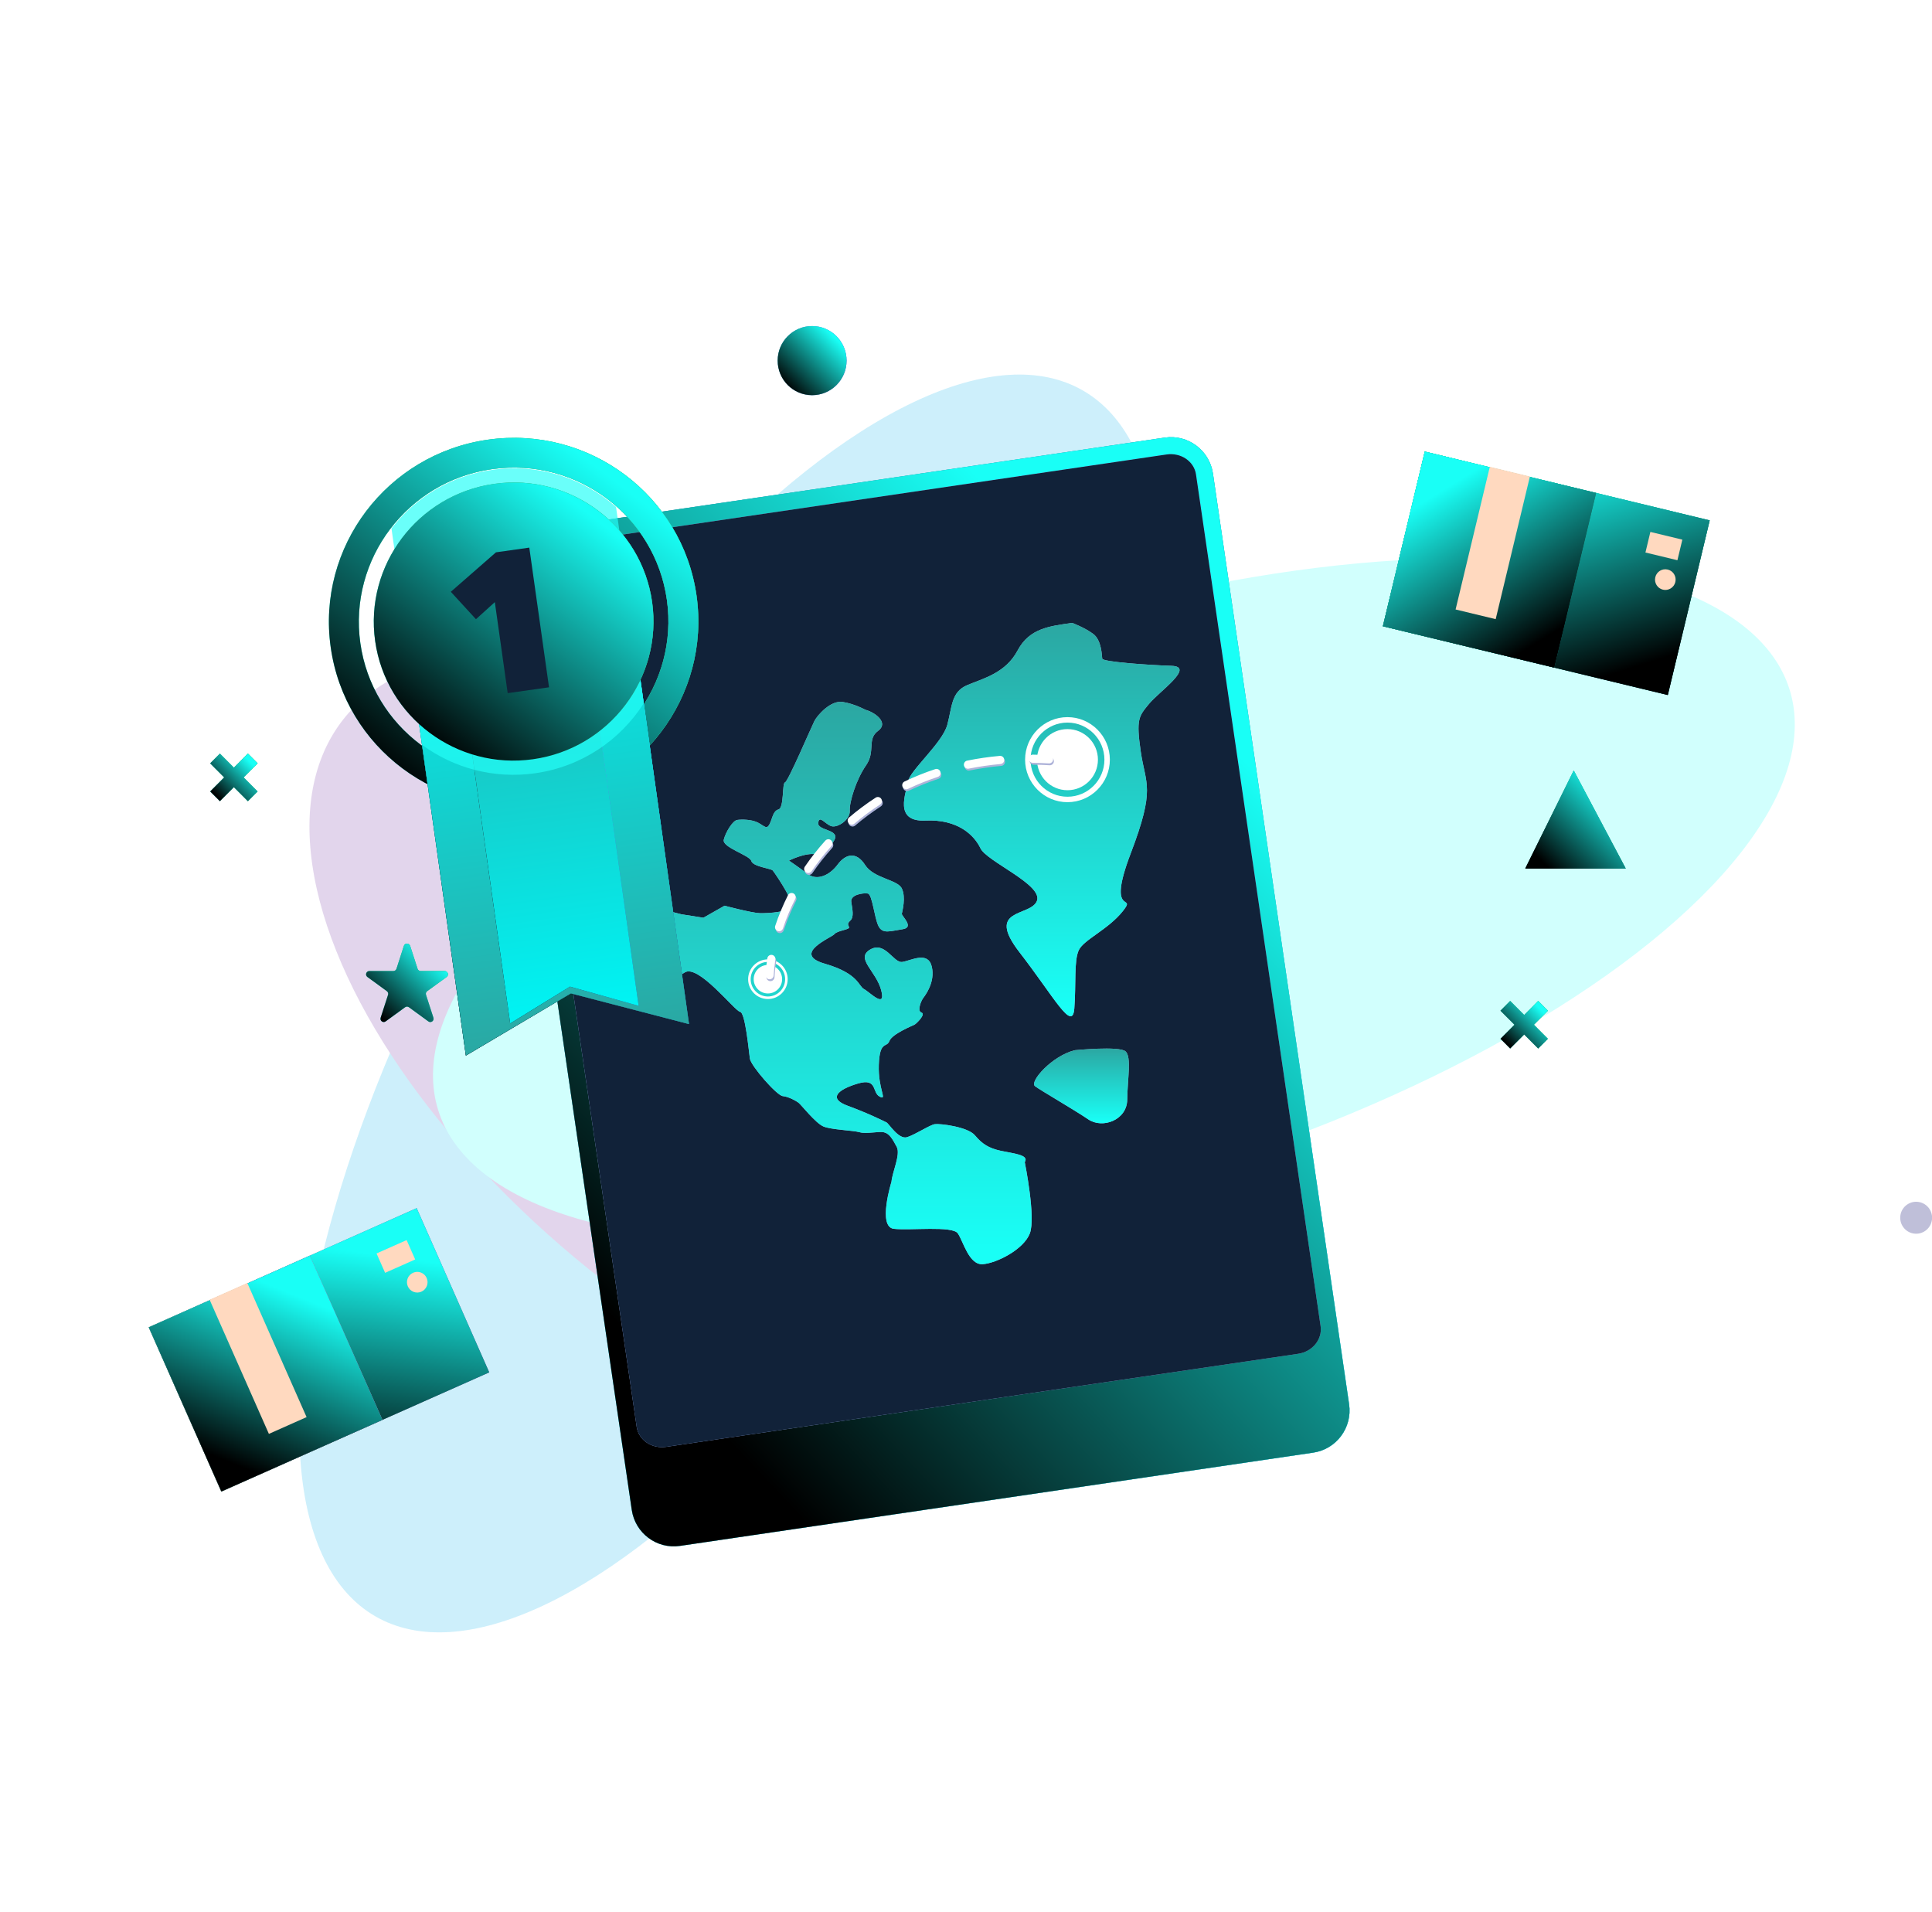 <svg width="570" height="564" viewBox="0 0 570 564" fill="none" xmlns="http://www.w3.org/2000/svg">
<g clip-path="url(#clip0_611_40753)">
<g opacity="0.2" filter="url(#filter0_f_611_40753)">
<ellipse cx="215.144" cy="296.039" rx="83.206" ry="208.78" transform="rotate(30 215.144 296.039)" fill="#03B0E9"/>
<ellipse cx="228.985" cy="312.067" rx="83.206" ry="162.098" transform="rotate(-52.051 228.985 312.067)" fill="#6F2F9F"/>
<ellipse cx="328.636" cy="265.48" rx="83.206" ry="208.78" transform="rotate(-107.279 328.636 265.48)" fill="#19FFF6"/>
</g>
<g clip-path="url(#clip1_611_40753)">
<path d="M464.3 227.322L450 256.223H479.636L464.3 227.322Z" fill="#25FFF7"/>
<path d="M464.3 227.322L450 256.223H479.636L464.3 227.322Z" fill="url(#paint0_linear_611_40753)"/>
<path d="M464.3 227.322L450 256.223H479.636L464.3 227.322Z" fill="url(#paint1_linear_611_40753)" style="mix-blend-mode:screen"/>
<path d="M464.3 227.322L450 256.223H479.636L464.3 227.322Z" fill="url(#paint2_linear_611_40753)" style="mix-blend-mode:screen"/>
<path d="M456.686 298.17L453.812 295.286L449.68 299.432L445.548 295.286L442.674 298.17L446.806 302.315L442.674 306.461L445.548 309.344L449.68 305.199L453.812 309.344L456.686 306.461L452.554 302.315L456.686 298.17Z" fill="#25FFF7"/>
<path d="M456.686 298.17L453.812 295.286L449.68 299.432L445.548 295.286L442.674 298.17L446.806 302.315L442.674 306.461L445.548 309.344L449.68 305.199L453.812 309.344L456.686 306.461L452.554 302.315L456.686 298.17Z" fill="url(#paint3_linear_611_40753)"/>
<path d="M456.686 298.17L453.812 295.286L449.68 299.432L445.548 295.286L442.674 298.17L446.806 302.315L442.674 306.461L445.548 309.344L449.68 305.199L453.812 309.344L456.686 306.461L452.554 302.315L456.686 298.17Z" fill="url(#paint4_linear_611_40753)" style="mix-blend-mode:screen"/>
<path d="M76.013 225.2L73.139 222.317L69.006 226.463L64.874 222.317L62 225.2L66.132 229.346L62 233.492L64.874 236.375L69.006 232.229L73.139 236.375L76.013 233.492L71.88 229.346L76.013 225.2Z" fill="#25FFF7"/>
<path d="M76.013 225.2L73.139 222.317L69.006 226.463L64.874 222.317L62 225.2L66.132 229.346L62 233.492L64.874 236.375L69.006 232.229L73.139 236.375L76.013 233.492L71.88 229.346L76.013 225.2Z" fill="url(#paint5_linear_611_40753)"/>
<path d="M76.013 225.2L73.139 222.317L69.006 226.463L64.874 222.317L62 225.2L66.132 229.346L62 233.492L64.874 236.375L69.006 232.229L73.139 236.375L76.013 233.492L71.88 229.346L76.013 225.2Z" fill="url(#paint6_linear_611_40753)" style="mix-blend-mode:screen"/>
<g style="mix-blend-mode:multiply">
<path d="M569.965 360.01C570.381 357.439 568.64 355.016 566.077 354.599C563.515 354.181 561.1 355.927 560.684 358.498C560.268 361.07 562.008 363.492 564.571 363.909C567.134 364.327 569.549 362.581 569.965 360.01Z" fill="#BFBFD9"/>
</g>
<path d="M239.599 116.584C245.211 116.584 249.761 112.02 249.761 106.389C249.761 100.759 245.211 96.194 239.599 96.194C233.987 96.194 229.437 100.759 229.437 106.389C229.437 112.02 233.987 116.584 239.599 116.584Z" fill="#BFBFD9"/>
<path d="M239.599 116.584C245.211 116.584 249.761 112.02 249.761 106.389C249.761 100.759 245.211 96.194 239.599 96.194C233.987 96.194 229.437 100.759 229.437 106.389C229.437 112.02 233.987 116.584 239.599 116.584Z" fill="url(#paint7_linear_611_40753)"/>
<path d="M239.599 116.584C245.211 116.584 249.761 112.02 249.761 106.389C249.761 100.759 245.211 96.194 239.599 96.194C233.987 96.194 229.437 100.759 229.437 106.389C229.437 112.02 233.987 116.584 239.599 116.584Z" fill="url(#paint8_linear_611_40753)" style="mix-blend-mode:screen"/>
<path d="M121.003 279.042L123.193 285.804C123.321 286.202 123.694 286.473 124.111 286.473H131.198C132.134 286.473 132.524 287.674 131.767 288.227L126.034 292.406C125.694 292.653 125.553 293.09 125.682 293.489L127.871 300.25C128.161 301.144 127.141 301.886 126.384 301.334L120.651 297.155C120.311 296.908 119.853 296.908 119.516 297.155L113.783 301.334C113.026 301.886 112.006 301.142 112.296 300.25L114.485 293.489C114.614 293.09 114.473 292.651 114.133 292.406L108.4 288.227C107.643 287.674 108.033 286.473 108.969 286.473H116.056C116.473 286.473 116.846 286.202 116.974 285.804L119.164 279.042C119.453 278.148 120.711 278.148 121.001 279.042H121.003Z" fill="#25FFF7"/>
<path d="M121.003 279.042L123.193 285.804C123.321 286.202 123.694 286.473 124.111 286.473H131.198C132.134 286.473 132.524 287.674 131.767 288.227L126.034 292.406C125.694 292.653 125.553 293.09 125.682 293.489L127.871 300.25C128.161 301.144 127.141 301.886 126.384 301.334L120.651 297.155C120.311 296.908 119.853 296.908 119.516 297.155L113.783 301.334C113.026 301.886 112.006 301.142 112.296 300.25L114.485 293.489C114.614 293.09 114.473 292.651 114.133 292.406L108.4 288.227C107.643 287.674 108.033 286.473 108.969 286.473H116.056C116.473 286.473 116.846 286.202 116.974 285.804L119.164 279.042C119.453 278.148 120.711 278.148 121.001 279.042H121.003Z" fill="url(#paint9_linear_611_40753)"/>
<path d="M121.003 279.042L123.193 285.804C123.321 286.202 123.694 286.473 124.111 286.473H131.198C132.134 286.473 132.524 287.674 131.767 288.227L126.034 292.406C125.694 292.653 125.553 293.09 125.682 293.489L127.871 300.25C128.161 301.144 127.141 301.886 126.384 301.334L120.651 297.155C120.311 296.908 119.853 296.908 119.516 297.155L113.783 301.334C113.026 301.886 112.006 301.142 112.296 300.25L114.485 293.489C114.614 293.09 114.473 292.651 114.133 292.406L108.4 288.227C107.643 287.674 108.033 286.473 108.969 286.473H116.056C116.473 286.473 116.846 286.202 116.974 285.804L119.164 279.042C119.453 278.148 120.711 278.148 121.001 279.042H121.003Z" fill="url(#paint10_linear_611_40753)" style="mix-blend-mode:screen"/>
<path d="M343.635 129.101L156.804 156.612C149.953 157.621 145.214 164.011 146.22 170.884L186.389 445.447C187.394 452.32 193.763 457.074 200.614 456.066L387.446 428.554C394.297 427.546 399.035 421.156 398.03 414.283L357.861 139.72C356.855 132.846 350.486 128.092 343.635 129.101Z" fill="#7E98DE"/>
<path d="M343.635 129.101L156.804 156.612C149.953 157.621 145.214 164.011 146.22 170.884L186.389 445.447C187.394 452.32 193.763 457.074 200.614 456.066L387.446 428.554C394.297 427.546 399.035 421.156 398.03 414.283L357.861 139.72C356.855 132.846 350.486 128.092 343.635 129.101Z" fill="url(#paint11_linear_611_40753)"/>
<path d="M343.635 129.101L156.804 156.612C149.953 157.621 145.214 164.011 146.22 170.884L186.389 445.447C187.394 452.32 193.763 457.074 200.614 456.066L387.446 428.554C394.297 427.546 399.035 421.156 398.03 414.283L357.861 139.72C356.855 132.846 350.486 128.092 343.635 129.101Z" fill="url(#paint12_linear_611_40753)" style="mix-blend-mode:screen"/>
<path d="M344.182 134.076L157.702 161.535C153.478 162.157 150.514 165.81 151.082 169.693L187.84 420.947C188.409 424.83 192.294 427.474 196.518 426.852L382.998 399.392C387.223 398.77 390.187 395.118 389.619 391.234L352.86 139.981C352.292 136.097 348.407 133.454 344.182 134.076Z" fill="#A3B8F2"/>
<path d="M344.182 134.076L157.702 161.535C153.478 162.157 150.514 165.81 151.082 169.693L187.84 420.947C188.409 424.83 192.294 427.474 196.518 426.852L382.998 399.392C387.223 398.77 390.187 395.118 389.619 391.234L352.86 139.981C352.292 136.097 348.407 133.454 344.182 134.076Z" fill="#112239"/>
<path d="M316.293 183.764C309.722 184.731 303.733 185.294 300.225 191.901C296.716 198.511 290.239 200.107 285.417 202.099C280.595 204.091 280.925 208.532 279.47 213.877C278.015 219.222 268.341 227.38 267.863 230.657C267.385 233.934 263.527 242.518 273.05 242.079C282.575 241.637 287.422 246.376 289.272 250.272C291.122 254.168 307.785 261.012 305.925 265.777C304.065 270.541 290.548 267.721 300.796 280.961C311.044 294.201 316.407 304.636 316.96 297.498C317.514 290.363 316.817 283.41 318.281 280.309C319.746 277.209 326.979 274.219 331.295 268.773C335.611 263.328 326.206 271.127 333.6 251.759C340.994 232.391 337.994 231.551 336.57 221.82C335.145 212.089 335.993 211.322 338.976 207.676C341.958 204.03 352.709 196.676 345.64 196.433C338.573 196.191 325.33 195.257 325.192 194.315C325.054 193.373 325.036 188.887 322.524 187.011C320.013 185.135 316.296 183.759 316.296 183.759L316.293 183.764Z" fill="#AEB3D9"/>
<path d="M316.293 183.764C309.722 184.731 303.733 185.294 300.225 191.901C296.716 198.511 290.239 200.107 285.417 202.099C280.595 204.091 280.925 208.532 279.47 213.877C278.015 219.222 268.341 227.38 267.863 230.657C267.385 233.934 263.527 242.518 273.05 242.079C282.575 241.637 287.422 246.376 289.272 250.272C291.122 254.168 307.785 261.012 305.925 265.777C304.065 270.541 290.548 267.721 300.796 280.961C311.044 294.201 316.407 304.636 316.96 297.498C317.514 290.363 316.817 283.41 318.281 280.309C319.746 277.209 326.979 274.219 331.295 268.773C335.611 263.328 326.206 271.127 333.6 251.759C340.994 232.391 337.994 231.551 336.57 221.82C335.145 212.089 335.993 211.322 338.976 207.676C341.958 204.03 352.709 196.676 345.64 196.433C338.573 196.191 325.33 195.257 325.192 194.315C325.054 193.373 325.036 188.887 322.524 187.011C320.013 185.135 316.296 183.759 316.296 183.759L316.293 183.764Z" fill="url(#paint13_linear_611_40753)"/>
<path d="M302.334 342.856C303.76 340.674 298.903 340.296 295.295 339.513C291.688 338.73 289.758 337.481 287.641 334.946C285.525 332.411 277.303 331.431 275.808 331.651C274.313 331.87 270.138 334.675 267.637 335.483C265.135 336.289 262.246 331.459 261.541 331.126C260.837 330.792 256.123 328.419 250.129 326.235C244.134 324.051 247.239 321.405 253.096 319.666C258.952 317.926 257.2 322.347 259.556 323.534C261.911 324.72 259.027 321.42 259.276 314.157C259.523 306.893 261.609 309.213 262.395 307.128C263.18 305.04 269.159 302.626 269.768 302.318C270.377 302.01 273.239 299.179 271.862 298.725C270.486 298.271 271.787 295.231 272.335 294.493C272.881 293.756 276.012 289.79 274.895 285.137C273.777 280.483 268.749 283.415 266.185 283.791C263.62 284.17 261.121 277.529 256.702 280.15C252.283 282.771 258.499 286.457 259.986 292.15C261.473 297.844 256.566 292.653 254.915 291.802C253.262 290.951 253.37 287.212 243.339 284.308C233.307 281.405 245.478 276.547 246.208 275.563C246.937 274.578 250.602 274.257 250.506 273.616C250.41 272.975 249.708 272.639 250.866 271.591C252.024 270.546 251.465 268.218 251.15 266.074C250.836 263.931 254.684 263.363 256.028 263.603C257.371 263.843 257.95 270.765 259.181 273.212C260.411 275.659 262.669 274.669 266.3 274.134C269.934 273.598 265.951 270.243 266.069 269.569C266.19 268.895 267.332 264.784 266.069 262.123C264.806 259.462 257.779 259.182 255.23 255.177C252.678 251.173 249.504 251.86 247.134 255.056C244.763 258.253 241.074 259.891 238.378 257.879C235.683 255.867 232.774 253.887 232.774 253.887C232.774 253.887 237.651 251.416 240.799 252.049C243.948 252.68 243.394 251.885 245.916 248.229C248.437 244.573 241.109 245.215 241.403 242.761C241.7 240.309 243.422 243.122 245.256 243.725C247.091 244.331 250.868 241.804 250.707 239.198C250.544 236.595 252.628 229.935 255.512 225.786C258.398 221.638 255.695 218.093 259.047 215.629C262.397 213.165 258.018 210.087 255.298 209.393C255.298 209.393 252.205 207.658 248.629 207.09C245.052 206.522 241.129 211.042 240.281 212.7C239.433 214.359 232.439 230.72 231.583 230.846C230.728 230.972 231.367 238.324 229.691 238.792C228.012 239.259 227.899 241.465 227.051 243.122C226.203 244.78 225.619 243.77 223.719 242.735C221.821 241.7 218.766 241.713 217.485 241.902C216.204 242.091 214.078 245.47 213.537 247.739C212.996 250.009 221.19 252.307 221.655 253.991C222.121 255.675 227.436 256.205 227.959 256.786C228.483 257.366 233.489 264.731 233.589 266.908C233.69 269.084 226.543 269.478 224.129 269.397C221.716 269.314 213.766 267.2 213.766 267.2L207.517 270.748L201.037 269.73L192.873 267.647L185.242 269.21L182.612 276.605L183.611 281.933L186.193 286.152C186.193 286.152 185.136 289.373 185.569 290.843C186.002 292.312 189.168 297.541 189.168 297.541C189.168 297.541 193.733 292.926 194.035 292.007C194.337 291.088 198.027 289.446 202.018 286.889C206.009 284.329 216.786 298.293 218.343 298.5C219.901 298.71 220.923 310.165 221.238 312.311C221.552 314.457 229.16 323.19 230.932 323.367C232.703 323.544 234.848 324.761 235.582 325.311C236.317 325.859 240.616 331.36 242.941 332.33C245.266 333.302 251.621 333.461 253.669 334.034C255.718 334.607 259.289 333.645 260.88 334.067C262.47 334.489 263.361 336.11 264.561 338.344C265.762 340.578 263.245 345.764 263.014 348.648C263.014 348.648 258.859 361.956 263.693 362.516C268.528 363.077 280.98 361.559 282.583 363.867C284.189 366.175 285.855 373.239 289.934 372.956C294.011 372.674 301.976 368.639 303.818 363.918C305.663 359.196 302.334 342.858 302.334 342.858V342.856Z" fill="#AEB3D9"/>
<path d="M302.334 342.856C303.76 340.674 298.903 340.296 295.295 339.513C291.688 338.73 289.758 337.481 287.641 334.946C285.525 332.411 277.303 331.431 275.808 331.651C274.313 331.87 270.138 334.675 267.637 335.483C265.135 336.289 262.246 331.459 261.541 331.126C260.837 330.792 256.123 328.419 250.129 326.235C244.134 324.051 247.239 321.405 253.096 319.666C258.952 317.926 257.2 322.347 259.556 323.534C261.911 324.72 259.027 321.42 259.276 314.157C259.523 306.893 261.609 309.213 262.395 307.128C263.18 305.04 269.159 302.626 269.768 302.318C270.377 302.01 273.239 299.179 271.862 298.725C270.486 298.271 271.787 295.231 272.335 294.493C272.881 293.756 276.012 289.79 274.895 285.137C273.777 280.483 268.749 283.415 266.185 283.791C263.62 284.17 261.121 277.529 256.702 280.15C252.283 282.771 258.499 286.457 259.986 292.15C261.473 297.844 256.566 292.653 254.915 291.802C253.262 290.951 253.37 287.212 243.339 284.308C233.307 281.405 245.478 276.547 246.208 275.563C246.937 274.578 250.602 274.257 250.506 273.616C250.41 272.975 249.708 272.639 250.866 271.591C252.024 270.546 251.465 268.218 251.15 266.074C250.836 263.931 254.684 263.363 256.028 263.603C257.371 263.843 257.95 270.765 259.181 273.212C260.411 275.659 262.669 274.669 266.3 274.134C269.934 273.598 265.951 270.243 266.069 269.569C266.19 268.895 267.332 264.784 266.069 262.123C264.806 259.462 257.779 259.182 255.23 255.177C252.678 251.173 249.504 251.86 247.134 255.056C244.763 258.253 241.074 259.891 238.378 257.879C235.683 255.867 232.774 253.887 232.774 253.887C232.774 253.887 237.651 251.416 240.799 252.049C243.948 252.68 243.394 251.885 245.916 248.229C248.437 244.573 241.109 245.215 241.403 242.761C241.7 240.309 243.422 243.122 245.256 243.725C247.091 244.331 250.868 241.804 250.707 239.198C250.544 236.595 252.628 229.935 255.512 225.786C258.398 221.638 255.695 218.093 259.047 215.629C262.397 213.165 258.018 210.087 255.298 209.393C255.298 209.393 252.205 207.658 248.629 207.09C245.052 206.522 241.129 211.042 240.281 212.7C239.433 214.359 232.439 230.72 231.583 230.846C230.728 230.972 231.367 238.324 229.691 238.792C228.012 239.259 227.899 241.465 227.051 243.122C226.203 244.78 225.619 243.77 223.719 242.735C221.821 241.7 218.766 241.713 217.485 241.902C216.204 242.091 214.078 245.47 213.537 247.739C212.996 250.009 221.19 252.307 221.655 253.991C222.121 255.675 227.436 256.205 227.959 256.786C228.483 257.366 233.489 264.731 233.589 266.908C233.69 269.084 226.543 269.478 224.129 269.397C221.716 269.314 213.766 267.2 213.766 267.2L207.517 270.748L201.037 269.73L192.873 267.647L185.242 269.21L182.612 276.605L183.611 281.933L186.193 286.152C186.193 286.152 185.136 289.373 185.569 290.843C186.002 292.312 189.168 297.541 189.168 297.541C189.168 297.541 193.733 292.926 194.035 292.007C194.337 291.088 198.027 289.446 202.018 286.889C206.009 284.329 216.786 298.293 218.343 298.5C219.901 298.71 220.923 310.165 221.238 312.311C221.552 314.457 229.16 323.19 230.932 323.367C232.703 323.544 234.848 324.761 235.582 325.311C236.317 325.859 240.616 331.36 242.941 332.33C245.266 333.302 251.621 333.461 253.669 334.034C255.718 334.607 259.289 333.645 260.88 334.067C262.47 334.489 263.361 336.11 264.561 338.344C265.762 340.578 263.245 345.764 263.014 348.648C263.014 348.648 258.859 361.956 263.693 362.516C268.528 363.077 280.98 361.559 282.583 363.867C284.189 366.175 285.855 373.239 289.934 372.956C294.011 372.674 301.976 368.639 303.818 363.918C305.663 359.196 302.334 342.858 302.334 342.858V342.856Z" fill="url(#paint14_linear_611_40753)"/>
<path d="M317.129 309.827C310.397 311.455 303.599 319.13 305.379 320.458C307.158 321.786 316.842 327.351 321.065 330.227C325.288 333.103 332.503 330.449 332.568 324.4C332.634 318.35 333.895 311.809 332.07 310.17C330.245 308.531 317.129 309.827 317.129 309.827Z" fill="#AEB3D9"/>
<path d="M317.129 309.827C310.397 311.455 303.599 319.13 305.379 320.458C307.158 321.786 316.842 327.351 321.065 330.227C325.288 333.103 332.503 330.449 332.568 324.4C332.634 318.35 333.895 311.809 332.07 310.17C330.245 308.531 317.129 309.827 317.129 309.827Z" fill="url(#paint15_linear_611_40753)"/>
<path d="M314.937 233.128C319.9 233.128 323.924 229.092 323.924 224.112C323.924 219.133 319.9 215.096 314.937 215.096C309.974 215.096 305.95 219.133 305.95 224.112C305.95 229.092 309.974 233.128 314.937 233.128Z" fill="white"/>
<path d="M314.937 236.658C308.041 236.658 302.434 231.03 302.434 224.113C302.434 217.195 308.044 211.567 314.937 211.567C321.83 211.567 327.442 217.195 327.442 224.113C327.442 231.03 321.833 236.658 314.937 236.658ZM314.937 213.175C308.925 213.175 304.035 218.081 304.035 224.113C304.035 230.144 308.925 235.05 314.937 235.05C320.949 235.05 325.839 230.144 325.839 224.113C325.839 218.081 320.949 213.175 314.937 213.175Z" fill="white"/>
<path d="M226.555 293.087C228.871 293.087 230.748 291.204 230.748 288.881C230.748 286.558 228.871 284.675 226.555 284.675C224.24 284.675 222.363 286.558 222.363 288.881C222.363 291.204 224.24 293.087 226.555 293.087Z" fill="white"/>
<path d="M226.555 294.733C223.339 294.733 220.722 292.108 220.722 288.881C220.722 285.654 223.339 283.029 226.555 283.029C229.772 283.029 232.389 285.654 232.389 288.881C232.389 292.108 229.772 294.733 226.555 294.733ZM226.555 283.778C223.752 283.778 221.469 286.068 221.469 288.881C221.469 291.694 223.752 293.984 226.555 293.984C229.359 293.984 231.641 291.694 231.641 288.881C231.641 286.068 229.359 283.778 226.555 283.778Z" fill="white"/>
<g style="mix-blend-mode:multiply">
<path d="M227.298 289.449C227.275 289.449 227.252 289.449 227.23 289.449C226.568 289.411 226.059 288.843 226.097 288.179C226.188 286.576 226.361 284.922 226.618 283.268C226.721 282.609 227.343 282.163 227.99 282.264C228.644 282.364 229.094 282.983 228.994 283.64C228.75 285.218 228.581 286.79 228.498 288.315C228.463 288.957 227.932 289.454 227.298 289.454V289.449Z" fill="#AEB3D9"/>
<path d="M230.089 275.297C229.963 275.297 229.834 275.277 229.711 275.234C229.082 275.025 228.74 274.343 228.949 273.709C229.958 270.662 231.224 267.617 232.711 264.653C233.008 264.06 233.73 263.82 234.324 264.118C234.915 264.418 235.155 265.143 234.858 265.736C233.423 268.594 232.203 271.533 231.231 274.469C231.062 274.974 230.594 275.295 230.091 275.295L230.089 275.297ZM238.68 258.111C238.446 258.111 238.21 258.043 238.001 257.899C237.455 257.523 237.316 256.771 237.691 256.223C239.526 253.546 241.562 250.958 243.744 248.537C244.187 248.042 244.949 248.004 245.44 248.451C245.933 248.898 245.971 249.661 245.528 250.153C243.419 252.499 241.449 254.998 239.674 257.589C239.44 257.929 239.065 258.111 238.683 258.111H238.68ZM251.528 243.839C251.188 243.839 250.848 243.695 250.612 243.414C250.181 242.907 250.244 242.147 250.748 241.715C253.214 239.61 255.849 237.643 258.579 235.873C259.136 235.512 259.88 235.671 260.24 236.231C260.6 236.789 260.442 237.537 259.883 237.898C257.243 239.612 254.691 241.516 252.303 243.553C252.076 243.745 251.8 243.841 251.525 243.841L251.528 243.839ZM267.617 233.394C267.169 233.394 266.738 233.141 266.532 232.707C266.248 232.106 266.502 231.386 267.101 231.101C270.01 229.71 273.055 228.485 276.153 227.458C276.782 227.248 277.464 227.592 277.671 228.225C277.879 228.856 277.537 229.538 276.908 229.748C273.906 230.742 270.954 231.932 268.135 233.28C267.969 233.361 267.793 233.399 267.619 233.399L267.617 233.394ZM285.807 227.339C285.248 227.339 284.745 226.945 284.632 226.372C284.498 225.721 284.918 225.084 285.57 224.951C288.698 224.314 291.94 223.842 295.206 223.549C295.868 223.491 296.452 223.979 296.51 224.643C296.57 225.307 296.082 225.892 295.42 225.95C292.242 226.236 289.088 226.695 286.048 227.314C285.968 227.332 285.887 227.339 285.809 227.339H285.807Z" fill="#AEB3D9"/>
<path d="M309.74 225.764C309.717 225.764 309.692 225.764 309.67 225.764C308.082 225.67 306.483 225.612 304.921 225.595C304.256 225.587 303.725 225.039 303.733 224.375C303.74 223.714 304.276 223.183 304.933 223.183H304.948C306.546 223.204 308.182 223.262 309.808 223.358C310.47 223.395 310.976 223.966 310.938 224.633C310.9 225.274 310.372 225.766 309.74 225.766V225.764Z" fill="#AEB3D9"/>
</g>
<path d="M227.061 288.899C227.038 288.899 227.016 288.899 226.993 288.899C226.331 288.861 225.823 288.293 225.861 287.629C225.951 286.026 226.125 284.372 226.382 282.718C226.485 282.059 227.106 281.612 227.753 281.713C228.41 281.814 228.858 282.433 228.757 283.089C228.513 284.667 228.345 286.24 228.261 287.765C228.226 288.406 227.695 288.904 227.061 288.904V288.899Z" fill="white"/>
<path d="M229.852 274.747C229.726 274.747 229.598 274.727 229.474 274.684C228.845 274.474 228.503 273.793 228.712 273.159C229.721 270.112 230.987 267.067 232.474 264.103C232.771 263.509 233.494 263.269 234.087 263.567C234.679 263.868 234.918 264.592 234.621 265.186C233.187 268.044 231.966 270.983 230.995 273.919C230.826 274.424 230.358 274.745 229.855 274.745L229.852 274.747ZM238.444 257.561C238.21 257.561 237.973 257.493 237.764 257.349C237.218 256.973 237.08 256.22 237.455 255.672C239.289 252.996 241.325 250.408 243.507 247.987C243.95 247.492 244.713 247.454 245.203 247.901C245.697 248.348 245.734 249.11 245.292 249.603C243.183 251.948 241.212 254.448 239.438 257.038C239.204 257.379 238.829 257.561 238.446 257.561H238.444ZM251.291 243.288C250.951 243.288 250.612 243.144 250.375 242.864C249.945 242.357 250.008 241.597 250.511 241.165C252.977 239.059 255.612 237.092 258.343 235.323C258.899 234.962 259.644 235.121 260.004 235.681C260.364 236.239 260.205 236.986 259.646 237.347C257.006 239.062 254.455 240.965 252.066 243.003C251.84 243.195 251.563 243.291 251.289 243.291L251.291 243.288ZM267.383 232.843C266.935 232.843 266.504 232.591 266.298 232.156C266.013 231.556 266.268 230.836 266.867 230.551C269.776 229.16 272.821 227.935 275.919 226.907C276.548 226.698 277.23 227.041 277.436 227.675C277.645 228.306 277.303 228.988 276.674 229.197C273.672 230.192 270.72 231.381 267.901 232.73C267.735 232.81 267.559 232.848 267.385 232.848L267.383 232.843ZM285.573 226.789C285.014 226.789 284.511 226.395 284.397 225.822C284.264 225.17 284.684 224.534 285.336 224.4C288.464 223.764 291.706 223.292 294.972 222.999C295.634 222.941 296.218 223.428 296.276 224.092C296.336 224.756 295.848 225.342 295.186 225.4C292.008 225.685 288.854 226.145 285.814 226.764C285.734 226.781 285.653 226.789 285.575 226.789H285.573Z" fill="white"/>
<path d="M309.506 225.213C309.483 225.213 309.458 225.213 309.435 225.213C307.847 225.12 306.249 225.062 304.686 225.044C304.022 225.037 303.491 224.489 303.499 223.825C303.506 223.163 304.042 222.633 304.699 222.633H304.714C306.312 222.653 307.948 222.711 309.574 222.807C310.236 222.845 310.741 223.416 310.704 224.082C310.666 224.724 310.137 225.216 309.506 225.216V225.213Z" fill="white"/>
<path d="M420.358 133.23L408 184.752L492.055 205.044L504.413 153.522L420.358 133.23Z" fill="#25FFF7"/>
<path d="M420.358 133.23L408 184.752L492.055 205.044L504.413 153.522L420.358 133.23Z" fill="url(#paint16_linear_611_40753)"/>
<path d="M420.358 133.23L408 184.752L492.055 205.044L504.413 153.522L420.358 133.23Z" fill="url(#paint17_linear_611_40753)" style="mix-blend-mode:screen"/>
<path d="M420.358 133.23L408 184.752L492.055 205.044L504.413 153.522L420.358 133.23Z" fill="url(#paint18_linear_611_40753)" style="mix-blend-mode:screen"/>
<path d="M420.358 133.231L408 184.753L458.546 196.956L470.904 145.433L420.358 133.231Z" fill="#25FFF7"/>
<path d="M420.358 133.231L408 184.753L458.546 196.956L470.904 145.433L420.358 133.231Z" fill="url(#paint19_linear_611_40753)"/>
<path d="M420.358 133.231L408 184.753L458.546 196.956L470.904 145.433L420.358 133.231Z" fill="url(#paint20_linear_611_40753)" style="mix-blend-mode:screen"/>
<path d="M420.358 133.231L408 184.753L458.546 196.956L470.904 145.433L420.358 133.231Z" fill="url(#paint21_linear_611_40753)" style="mix-blend-mode:screen"/>
<g style="mix-blend-mode:multiply">
<path d="M439.542 137.712L429.445 179.805L441.273 182.661L451.369 140.567L439.542 137.712Z" fill="#FFD9BF"/>
</g>
<g style="mix-blend-mode:multiply">
<path d="M486.913 156.926L485.456 162.999L494.888 165.276L496.345 159.203L486.913 156.926Z" fill="#FFD9BF"/>
</g>
<g style="mix-blend-mode:multiply">
<path d="M494.279 171.71C493.886 173.348 492.243 174.356 490.61 173.962C488.976 173.568 487.972 171.919 488.365 170.281C488.757 168.642 490.401 167.635 492.034 168.028C493.667 168.422 494.671 170.071 494.279 171.71Z" fill="#FFD9BF"/>
</g>
<path d="M122.93 356.424L43.895 391.578L65.303 440.023L144.338 404.869L122.93 356.424Z" fill="#FFB17B"/>
<path d="M122.93 356.424L43.895 391.578L65.303 440.023L144.338 404.869L122.93 356.424Z" fill="url(#paint22_linear_611_40753)"/>
<path d="M122.93 356.424L43.895 391.578L65.303 440.023L144.338 404.869L122.93 356.424Z" fill="url(#paint23_linear_611_40753)" style="mix-blend-mode:screen"/>
<path d="M91.421 370.441L43.894 391.58L65.303 440.025L112.83 418.886L91.421 370.441Z" fill="#F79D5E"/>
<path d="M91.421 370.441L43.894 391.58L65.303 440.025L112.83 418.886L91.421 370.441Z" fill="url(#paint24_linear_611_40753)"/>
<path d="M91.421 370.441L43.894 391.58L65.303 440.025L112.83 418.886L91.421 370.441Z" fill="url(#paint25_linear_611_40753)" style="mix-blend-mode:screen"/>
<g style="mix-blend-mode:multiply">
<path d="M72.962 378.492L61.841 383.438L79.332 423.018L90.453 418.071L72.962 378.492Z" fill="#FFD9BF"/>
</g>
<g style="mix-blend-mode:multiply">
<path d="M119.965 365.849L111.096 369.794L113.62 375.504L122.489 371.56L119.965 365.849Z" fill="#FFD9BF"/>
</g>
<g style="mix-blend-mode:multiply">
<path d="M125.884 377.034C126.566 378.574 125.872 380.377 124.336 381.059C122.801 381.743 121.004 381.046 120.325 379.506C119.645 377.966 120.338 376.163 121.873 375.481C123.408 374.8 125.205 375.494 125.884 377.034Z" fill="#FFD9BF"/>
</g>
</g>
<g clip-path="url(#clip2_611_40753)">
<path d="M143.965 129.717C114.16 133.924 93.39 161.353 97.573 190.986C101.755 220.618 129.305 241.228 159.11 237.021C188.916 232.814 209.685 205.385 205.503 175.752C201.32 146.12 173.771 125.51 143.965 129.717ZM157.883 228.329C132.946 231.848 109.815 214.544 106.316 189.752C102.816 164.959 120.254 141.922 145.191 138.402C170.128 134.882 193.26 152.186 196.759 176.979C200.258 201.772 182.82 224.802 157.882 228.322L157.883 228.329Z" fill="#25FFF7"/>
<path d="M143.965 129.717C114.16 133.924 93.39 161.353 97.573 190.986C101.755 220.618 129.305 241.228 159.11 237.021C188.916 232.814 209.685 205.385 205.503 175.752C201.32 146.12 173.771 125.51 143.965 129.717ZM157.883 228.329C132.946 231.848 109.815 214.544 106.316 189.752C102.816 164.959 120.254 141.922 145.191 138.402C170.128 134.882 193.26 152.186 196.759 176.979C200.258 201.772 182.82 224.802 157.882 228.322L157.883 228.329Z" fill="url(#paint26_linear_611_40753)"/>
<path d="M143.965 129.717C114.16 133.924 93.39 161.353 97.573 190.986C101.755 220.618 129.305 241.228 159.11 237.021C188.916 232.814 209.685 205.385 205.503 175.752C201.32 146.12 173.771 125.51 143.965 129.717ZM157.883 228.329C132.946 231.848 109.815 214.544 106.316 189.752C102.816 164.959 120.254 141.922 145.191 138.402C170.128 134.882 193.26 152.186 196.759 176.979C200.258 201.772 182.82 224.802 157.882 228.322L157.883 228.329Z" fill="url(#paint27_linear_611_40753)" style="mix-blend-mode:screen"/>
<path d="M203.28 302.119L168.43 293.068L137.447 311.411L117.853 172.589L183.687 163.297L203.28 302.119Z" fill="url(#paint28_linear_611_40753)" style="mix-blend-mode:screen"/>
<path d="M203.28 302.119L168.43 293.068L137.447 311.411L117.853 172.589L183.687 163.297L203.28 302.119Z" fill="url(#paint29_linear_611_40753)"/>
<path d="M203.28 302.119L168.43 293.068L137.447 311.411L117.853 172.589L183.687 163.297L203.28 302.119Z" fill="url(#paint30_linear_611_40753)" style="mix-blend-mode:screen"/>
<path d="M203.28 302.119L168.43 293.068L137.447 311.411L117.853 172.589L183.687 163.297L203.28 302.119Z" fill="url(#paint31_linear_611_40753)"/>
<path d="M168.67 156.867L130.802 162.212L150.523 301.94L168.148 291.07L188.41 296.725L168.67 156.867Z" fill="#25FFF7"/>
<path d="M168.67 156.867L130.802 162.212L150.523 301.94L168.148 291.07L188.41 296.725L168.67 156.867Z" fill="url(#paint32_linear_611_40753)"/>
<path d="M168.67 156.867L130.802 162.212L150.523 301.94L168.148 291.07L188.41 296.725L168.67 156.867Z" fill="url(#paint33_linear_611_40753)" style="mix-blend-mode:screen"/>
<path d="M168.67 156.867L130.802 162.212L150.523 301.94L168.148 291.07L188.41 296.725L168.67 156.867Z" fill="url(#paint34_linear_611_40753)"/>
<path d="M168.67 156.867L130.802 162.212L150.523 301.94L168.148 291.07L188.41 296.725L168.67 156.867Z" fill="url(#paint35_linear_611_40753)" style="mix-blend-mode:screen"/>
<path d="M168.67 156.867L130.802 162.212L150.523 301.94L168.148 291.07L188.41 296.725L168.67 156.867Z" fill="url(#paint36_linear_611_40753)"/>
<g style="mix-blend-mode:multiply" opacity="0.68">
<path d="M124.508 219.738C133.76 226.53 145.584 229.86 157.855 228.128C171.584 226.191 183.023 218.316 189.924 207.491L181.748 149.565C172.121 141.072 158.942 136.672 145.22 138.609C132.949 140.341 122.509 146.814 115.498 155.902L124.508 219.738Z" fill="#25FFF7"/>
</g>
<path d="M157.27 223.986C134.743 227.166 113.845 211.532 110.684 189.135C107.522 166.738 123.277 145.931 145.805 142.752C168.333 139.572 189.231 155.206 192.392 177.603C195.553 200 179.798 220.806 157.27 223.986Z" fill="#25FFF7"/>
<path d="M157.27 223.986C134.743 227.166 113.845 211.532 110.684 189.135C107.522 166.738 123.277 145.931 145.805 142.752C168.333 139.572 189.231 155.206 192.392 177.603C195.553 200 179.798 220.806 157.27 223.986Z" fill="url(#paint37_linear_611_40753)"/>
<path d="M157.27 223.986C134.743 227.166 113.845 211.532 110.684 189.135C107.522 166.738 123.277 145.931 145.805 142.752C168.333 139.572 189.231 155.206 192.392 177.603C195.553 200 179.798 220.806 157.27 223.986Z" fill="url(#paint38_linear_611_40753)" style="mix-blend-mode:screen"/>
<path d="M149.78 204.488L145.99 177.638L140.419 182.678L133.003 174.591L146.325 162.944L156.158 161.556L161.975 202.767L149.78 204.488Z" fill="#112239"/>
</g>
</g>
<defs>
<filter id="filter0_f_611_40753" x="-55.712" y="-33.535" width="729.253" height="659.148" filterUnits="userSpaceOnUse" color-interpolation-filters="sRGB">
<feFlood flood-opacity="0" result="BackgroundImageFix"/>
<feBlend mode="normal" in="SourceGraphic" in2="BackgroundImageFix" result="shape"/>
<feGaussianBlur stdDeviation="72" result="effect1_foregroundBlur_611_40753"/>
</filter>
<linearGradient id="paint0_linear_611_40753" x1="484.868" y1="232.72" x2="457.927" y2="259.687" gradientUnits="userSpaceOnUse">
<stop stop-color="#39781D"/>
<stop offset="0.64" stop-color="#63A920" stop-opacity="0.35"/>
<stop offset="0.97" stop-color="#7BC422" stop-opacity="0"/>
</linearGradient>
<linearGradient id="paint1_linear_611_40753" x1="453.579" y1="252.772" x2="477.138" y2="228.932" gradientUnits="userSpaceOnUse">
<stop/>
<stop offset="0.88" stop-color="#19FFF6"/>
</linearGradient>
<linearGradient id="paint2_linear_611_40753" x1="453.579" y1="252.772" x2="477.138" y2="228.932" gradientUnits="userSpaceOnUse">
<stop/>
<stop offset="0.88" stop-color="#19FFF6"/>
</linearGradient>
<linearGradient id="paint3_linear_611_40753" x1="459.16" y1="297.912" x2="446.06" y2="310.658" gradientUnits="userSpaceOnUse">
<stop stop-color="#39781D"/>
<stop offset="0.64" stop-color="#63A920" stop-opacity="0.35"/>
<stop offset="0.97" stop-color="#7BC422" stop-opacity="0"/>
</linearGradient>
<linearGradient id="paint4_linear_611_40753" x1="444.366" y1="307.665" x2="455.824" y2="296.394" gradientUnits="userSpaceOnUse">
<stop/>
<stop offset="0.88" stop-color="#19FFF6"/>
</linearGradient>
<linearGradient id="paint5_linear_611_40753" x1="78.486" y1="224.943" x2="65.387" y2="237.689" gradientUnits="userSpaceOnUse">
<stop stop-color="#39781D"/>
<stop offset="0.64" stop-color="#63A920" stop-opacity="0.35"/>
<stop offset="0.97" stop-color="#7BC422" stop-opacity="0"/>
</linearGradient>
<linearGradient id="paint6_linear_611_40753" x1="63.692" y1="234.696" x2="75.151" y2="223.425" gradientUnits="userSpaceOnUse">
<stop/>
<stop offset="0.88" stop-color="#19FFF6"/>
</linearGradient>
<linearGradient id="paint7_linear_611_40753" x1="214.192" y1="106.387" x2="249.761" y2="106.387" gradientUnits="userSpaceOnUse">
<stop stop-color="#42E8E0"/>
<stop offset="0.15" stop-color="#42E3DF"/>
<stop offset="0.33" stop-color="#44D4DE"/>
<stop offset="0.52" stop-color="#48BDDD"/>
<stop offset="0.72" stop-color="#4D9BDA"/>
<stop offset="0.93" stop-color="#5471D8"/>
<stop offset="1" stop-color="#5761D7"/>
</linearGradient>
<linearGradient id="paint8_linear_611_40753" x1="231.891" y1="114.149" x2="248.511" y2="97.801" gradientUnits="userSpaceOnUse">
<stop/>
<stop offset="0.88" stop-color="#19FFF6"/>
</linearGradient>
<linearGradient id="paint9_linear_611_40753" x1="136.433" y1="282.696" x2="114.856" y2="304.683" gradientUnits="userSpaceOnUse">
<stop stop-color="#39781D"/>
<stop offset="0.64" stop-color="#63A920" stop-opacity="0.35"/>
<stop offset="0.97" stop-color="#7BC422" stop-opacity="0"/>
</linearGradient>
<linearGradient id="paint10_linear_611_40753" x1="110.919" y1="298.759" x2="129.784" y2="279.326" gradientUnits="userSpaceOnUse">
<stop/>
<stop offset="0.88" stop-color="#19FFF6"/>
</linearGradient>
<linearGradient id="paint11_linear_611_40753" x1="294.027" y1="442.316" x2="249.938" y2="142.898" gradientUnits="userSpaceOnUse">
<stop offset="0.02" stop-color="#19FFF6"/>
<stop offset="1" stop-color="#2BA7A2"/>
</linearGradient>
<linearGradient id="paint12_linear_611_40753" x1="208.538" y1="418.364" x2="414.28" y2="224.899" gradientUnits="userSpaceOnUse">
<stop/>
<stop offset="0.88" stop-color="#19FFF6"/>
</linearGradient>
<linearGradient id="paint13_linear_611_40753" x1="307.345" y1="299.817" x2="307.345" y2="183.759" gradientUnits="userSpaceOnUse">
<stop offset="0.02" stop-color="#19FFF6"/>
<stop offset="1" stop-color="#2BA7A2"/>
</linearGradient>
<linearGradient id="paint14_linear_611_40753" x1="243.492" y1="372.968" x2="243.492" y2="207.041" gradientUnits="userSpaceOnUse">
<stop offset="0.02" stop-color="#19FFF6"/>
<stop offset="1" stop-color="#2BA7A2"/>
</linearGradient>
<linearGradient id="paint15_linear_611_40753" x1="319.072" y1="331.39" x2="319.072" y2="309.341" gradientUnits="userSpaceOnUse">
<stop offset="0.02" stop-color="#19FFF6"/>
<stop offset="1" stop-color="#2BA7A2"/>
</linearGradient>
<linearGradient id="paint16_linear_611_40753" x1="438.238" y1="127.925" x2="462.911" y2="206.968" gradientUnits="userSpaceOnUse">
<stop stop-color="#39781D"/>
<stop offset="0.64" stop-color="#63A920" stop-opacity="0.35"/>
<stop offset="0.97" stop-color="#7BC422" stop-opacity="0"/>
</linearGradient>
<linearGradient id="paint17_linear_611_40753" x1="483.509" y1="196.398" x2="461.425" y2="126.825" gradientUnits="userSpaceOnUse">
<stop/>
<stop offset="0.88" stop-color="#19FFF6"/>
</linearGradient>
<linearGradient id="paint18_linear_611_40753" x1="483.509" y1="196.398" x2="461.425" y2="126.825" gradientUnits="userSpaceOnUse">
<stop/>
<stop offset="0.88" stop-color="#19FFF6"/>
</linearGradient>
<linearGradient id="paint19_linear_611_40753" x1="431.98" y1="126.414" x2="467.539" y2="184.862" gradientUnits="userSpaceOnUse">
<stop stop-color="#39781D"/>
<stop offset="0.64" stop-color="#63A920" stop-opacity="0.35"/>
<stop offset="0.97" stop-color="#7BC422" stop-opacity="0"/>
</linearGradient>
<linearGradient id="paint20_linear_611_40753" x1="454.002" y1="189.276" x2="422.456" y2="138.055" gradientUnits="userSpaceOnUse">
<stop/>
<stop offset="0.88" stop-color="#19FFF6"/>
</linearGradient>
<linearGradient id="paint21_linear_611_40753" x1="454.002" y1="189.276" x2="422.456" y2="138.055" gradientUnits="userSpaceOnUse">
<stop/>
<stop offset="0.88" stop-color="#19FFF6"/>
</linearGradient>
<linearGradient id="paint22_linear_611_40753" x1="-4.686" y1="442.162" x2="133.778" y2="380.973" gradientUnits="userSpaceOnUse">
<stop stop-color="#42E8E0"/>
<stop offset="0.15" stop-color="#42E3DF"/>
<stop offset="0.33" stop-color="#44D4DE"/>
<stop offset="0.52" stop-color="#48BDDD"/>
<stop offset="0.72" stop-color="#4D9BDA"/>
<stop offset="0.93" stop-color="#5471D8"/>
<stop offset="1" stop-color="#5761D7"/>
</linearGradient>
<linearGradient id="paint23_linear_611_40753" x1="72.292" y1="429.991" x2="82.36" y2="357.23" gradientUnits="userSpaceOnUse">
<stop/>
<stop offset="0.88" stop-color="#19FFF6"/>
</linearGradient>
<linearGradient id="paint24_linear_611_40753" x1="18.947" y1="431.653" x2="102.211" y2="394.857" gradientUnits="userSpaceOnUse">
<stop stop-color="#42E8E0"/>
<stop offset="0.15" stop-color="#42E3DF"/>
<stop offset="0.33" stop-color="#44D4DE"/>
<stop offset="0.52" stop-color="#48BDDD"/>
<stop offset="0.72" stop-color="#4D9BDA"/>
<stop offset="0.93" stop-color="#5471D8"/>
<stop offset="1" stop-color="#5761D7"/>
</linearGradient>
<linearGradient id="paint25_linear_611_40753" x1="68.486" y1="431.686" x2="91.016" y2="375.894" gradientUnits="userSpaceOnUse">
<stop/>
<stop offset="0.88" stop-color="#19FFF6"/>
</linearGradient>
<linearGradient id="paint26_linear_611_40753" x1="219.813" y1="139.451" x2="133.662" y2="251.761" gradientUnits="userSpaceOnUse">
<stop stop-color="#39781D"/>
<stop offset="0.64" stop-color="#63A920" stop-opacity="0.35"/>
<stop offset="0.97" stop-color="#7BC422" stop-opacity="0"/>
</linearGradient>
<linearGradient id="paint27_linear_611_40753" x1="116.372" y1="229.982" x2="191.588" y2="130.814" gradientUnits="userSpaceOnUse">
<stop/>
<stop offset="0.88" stop-color="#19FFF6"/>
</linearGradient>
<linearGradient id="paint28_linear_611_40753" x1="168.5" y1="311.1" x2="161" y2="221.1" gradientUnits="userSpaceOnUse">
<stop offset="0.17" stop-color="#112239"/>
<stop offset="1" stop-color="#19FFF6"/>
</linearGradient>
<linearGradient id="paint29_linear_611_40753" x1="78.267" y1="248.953" x2="193.481" y2="232.692" gradientUnits="userSpaceOnUse">
<stop stop-color="#42E8E0"/>
<stop offset="0.15" stop-color="#42E3DF"/>
<stop offset="0.33" stop-color="#44D4DE"/>
<stop offset="0.52" stop-color="#48BDDD"/>
<stop offset="0.72" stop-color="#4D9BDA"/>
<stop offset="0.93" stop-color="#5471D8"/>
<stop offset="1" stop-color="#5761D7"/>
</linearGradient>
<linearGradient id="paint30_linear_611_40753" x1="143.058" y1="293.709" x2="224.209" y2="240.782" gradientUnits="userSpaceOnUse">
<stop/>
<stop offset="0.88" stop-color="#19FFF6"/>
</linearGradient>
<linearGradient id="paint31_linear_611_40753" x1="150.77" y1="167.943" x2="170.363" y2="306.765" gradientUnits="userSpaceOnUse">
<stop stop-color="#00F4F4"/>
<stop offset="1" stop-color="#2AA8A3"/>
</linearGradient>
<linearGradient id="paint32_linear_611_40753" x1="112.266" y1="236.133" x2="178.538" y2="226.78" gradientUnits="userSpaceOnUse">
<stop stop-color="#42E8E0"/>
<stop offset="0.15" stop-color="#42E3DF"/>
<stop offset="0.33" stop-color="#44D4DE"/>
<stop offset="0.52" stop-color="#48BDDD"/>
<stop offset="0.72" stop-color="#4D9BDA"/>
<stop offset="0.93" stop-color="#5471D8"/>
<stop offset="1" stop-color="#5761D7"/>
</linearGradient>
<linearGradient id="paint33_linear_611_40753" x1="152.758" y1="284.721" x2="207.48" y2="261.501" gradientUnits="userSpaceOnUse">
<stop/>
<stop offset="0.88" stop-color="#19FFF6"/>
</linearGradient>
<linearGradient id="paint34_linear_611_40753" x1="112.266" y1="236.133" x2="178.538" y2="226.78" gradientUnits="userSpaceOnUse">
<stop stop-color="#42E8E0"/>
<stop offset="0.15" stop-color="#42E3DF"/>
<stop offset="0.33" stop-color="#44D4DE"/>
<stop offset="0.52" stop-color="#48BDDD"/>
<stop offset="0.72" stop-color="#4D9BDA"/>
<stop offset="0.93" stop-color="#5471D8"/>
<stop offset="1" stop-color="#5761D7"/>
</linearGradient>
<linearGradient id="paint35_linear_611_40753" x1="152.758" y1="284.721" x2="207.48" y2="261.501" gradientUnits="userSpaceOnUse">
<stop/>
<stop offset="0.88" stop-color="#19FFF6"/>
</linearGradient>
<linearGradient id="paint36_linear_611_40753" x1="149.736" y1="159.54" x2="169.476" y2="299.398" gradientUnits="userSpaceOnUse">
<stop stop-color="#2AA9A4"/>
<stop offset="1" stop-color="#00F4F4"/>
</linearGradient>
<linearGradient id="paint37_linear_611_40753" x1="203.225" y1="150.121" x2="138.005" y2="235.145" gradientUnits="userSpaceOnUse">
<stop stop-color="#39781D"/>
<stop offset="0.64" stop-color="#63A920" stop-opacity="0.35"/>
<stop offset="0.97" stop-color="#7BC422" stop-opacity="0"/>
</linearGradient>
<linearGradient id="paint38_linear_611_40753" x1="124.915" y1="218.658" x2="181.858" y2="143.582" gradientUnits="userSpaceOnUse">
<stop/>
<stop offset="0.88" stop-color="#19FFF6"/>
</linearGradient>
<clipPath id="clip0_611_40753">
<rect width="570" height="564" fill="white"/>
</clipPath>
<clipPath id="clip1_611_40753">
<rect width="620" height="381.372" fill="white" transform="translate(-50 96.194)"/>
</clipPath>
<clipPath id="clip2_611_40753">
<rect width="109" height="179" fill="white" transform="translate(90 137.333) rotate(-8.034)"/>
</clipPath>
</defs>
</svg>
